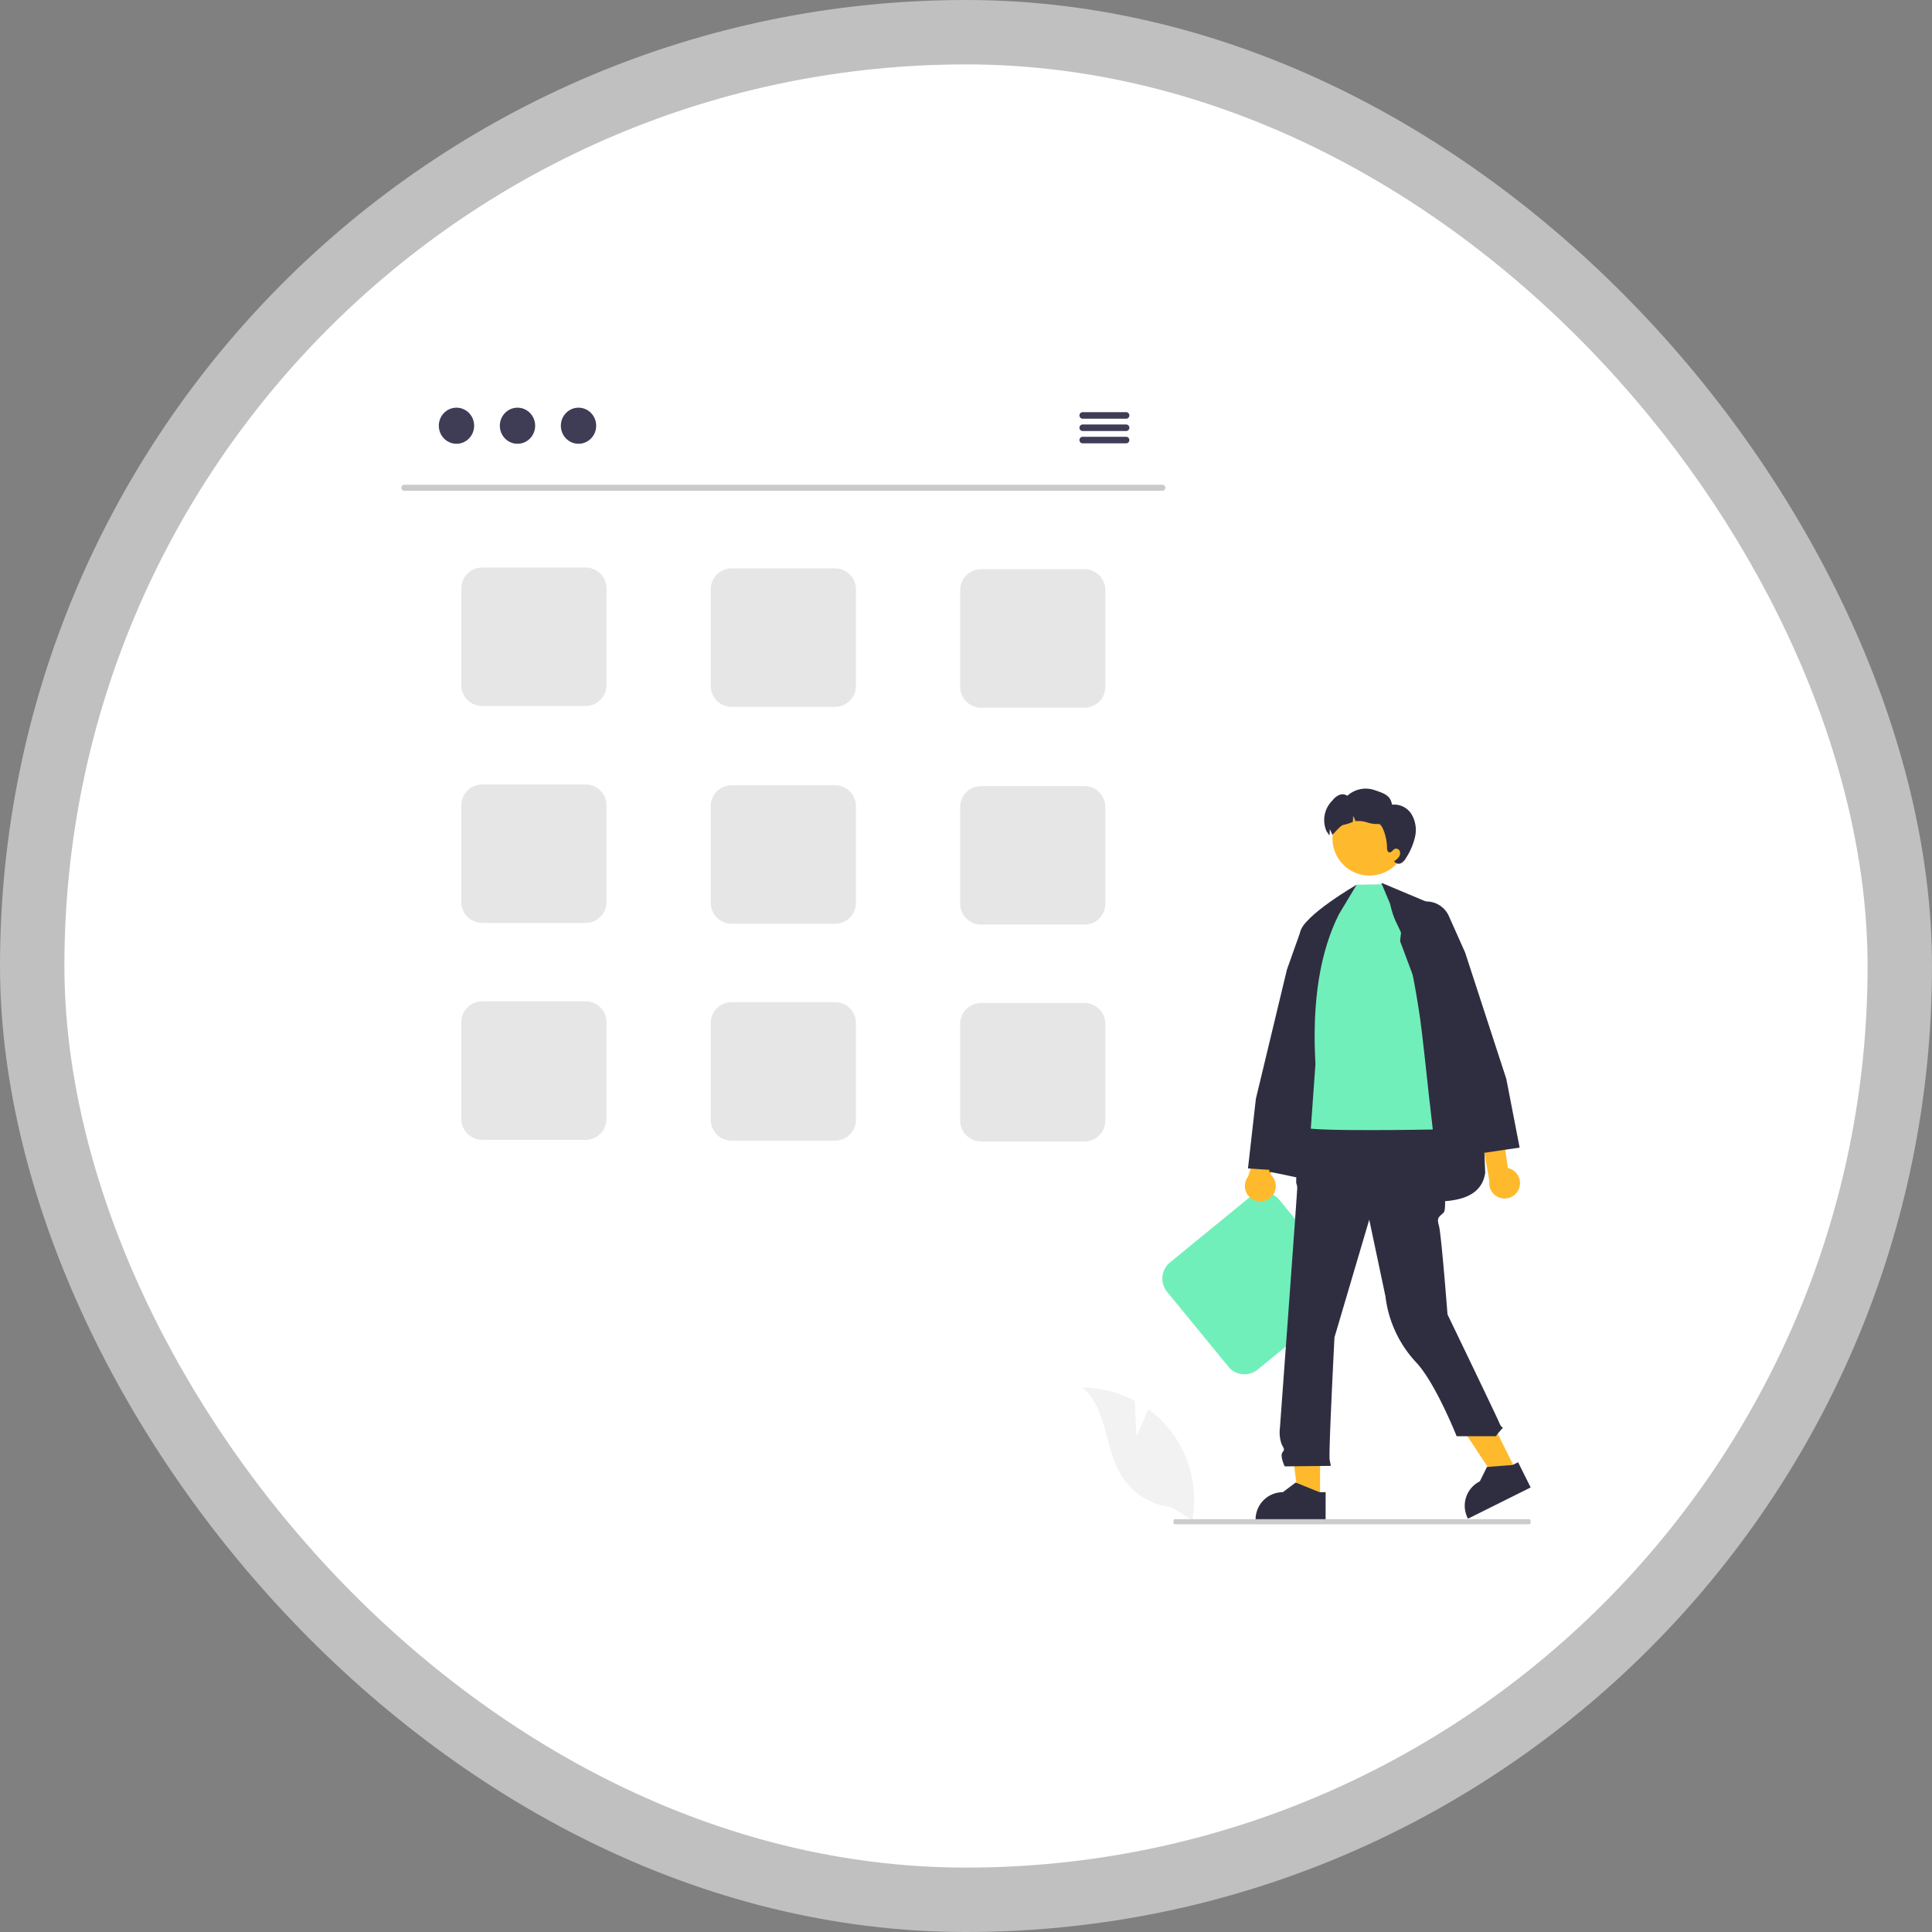 <svg xmlns="http://www.w3.org/2000/svg" width="180" height="180" viewBox="0 0 180 180"><rect x="0" y="0" width="180" height="180" fill="#808080" stroke="none"/><g transform="translate(0 0.034)"><rect width="180" height="180" rx="90" transform="translate(0 -0.034)" fill="#fff" opacity="0.5"></rect><rect width="168" height="168" rx="84" transform="translate(6 5.966)" fill="#fff"></rect><g transform="translate(37.392 37.948)"><path d="M259.289,224.073h-9.638a1.945,1.945,0,0,1-1.943-1.943v-9.016a1.945,1.945,0,0,1,1.943-1.943h9.638a1.945,1.945,0,0,1,1.943,1.943v9.016A1.945,1.945,0,0,1,259.289,224.073Z" transform="translate(-242.119 -196.277)" fill="#e6e6e6"></path><path d="M408.789,224.573h-9.638a1.945,1.945,0,0,1-1.943-1.943v-9.016a1.945,1.945,0,0,1,1.943-1.943h9.638a1.945,1.945,0,0,1,1.943,1.943v9.016A1.945,1.945,0,0,1,408.789,224.573Z" transform="translate(-368.38 -196.7)" fill="#e6e6e6"></path><path d="M558.289,225.073h-9.638a1.945,1.945,0,0,1-1.943-1.943v-9.016a1.945,1.945,0,0,1,1.943-1.943h9.638a1.945,1.945,0,0,1,1.943,1.943v9.016A1.945,1.945,0,0,1,558.289,225.073Z" transform="translate(-494.641 -197.122)" fill="#e6e6e6"></path><path d="M259.289,354.073h-9.638a1.945,1.945,0,0,1-1.943-1.943v-9.016a1.945,1.945,0,0,1,1.943-1.943h9.638a1.945,1.945,0,0,1,1.943,1.943v9.016A1.945,1.945,0,0,1,259.289,354.073Z" transform="translate(-242.119 -306.069)" fill="#e6e6e6"></path><path d="M408.789,354.573h-9.638a1.945,1.945,0,0,1-1.943-1.943v-9.016a1.945,1.945,0,0,1,1.943-1.943h9.638a1.945,1.945,0,0,1,1.943,1.943v9.016A1.945,1.945,0,0,1,408.789,354.573Z" transform="translate(-368.38 -306.492)" fill="#e6e6e6"></path><path d="M558.289,355.073h-9.638a1.945,1.945,0,0,1-1.943-1.943v-9.016a1.945,1.945,0,0,1,1.943-1.943h9.638a1.945,1.945,0,0,1,1.943,1.943v9.016A1.945,1.945,0,0,1,558.289,355.073Z" transform="translate(-494.641 -306.914)" fill="#e6e6e6"></path><path d="M259.289,484.073h-9.638a1.945,1.945,0,0,1-1.943-1.943v-9.016a1.945,1.945,0,0,1,1.943-1.943h9.638a1.945,1.945,0,0,1,1.943,1.943v9.016A1.945,1.945,0,0,1,259.289,484.073Z" transform="translate(-242.119 -415.862)" fill="#e6e6e6"></path><path d="M408.789,484.573h-9.638a1.945,1.945,0,0,1-1.943-1.943v-9.016a1.945,1.945,0,0,1,1.943-1.943h9.638a1.945,1.945,0,0,1,1.943,1.943v9.016A1.945,1.945,0,0,1,408.789,484.573Z" transform="translate(-368.38 -416.284)" fill="#e6e6e6"></path><path d="M558.289,485.073h-9.638a1.945,1.945,0,0,1-1.943-1.943v-9.016a1.945,1.945,0,0,1,1.943-1.943h9.638a1.945,1.945,0,0,1,1.943,1.943v9.016A1.945,1.945,0,0,1,558.289,485.073Z" transform="translate(-494.641 -416.706)" fill="#e6e6e6"></path><path d="M684.2,596.022l-7.458,6.1a1.945,1.945,0,0,1-2.734-.273l-5.711-6.977a1.945,1.945,0,0,1,.273-2.734l7.458-6.1a1.945,1.945,0,0,1,2.734.273l5.711,6.977A1.945,1.945,0,0,1,684.2,596.022Z" transform="translate(-596.957 -512.503)" fill="#71efba"></path><path d="M624.847,707.1l-.145-3.256a10.513,10.513,0,0,0-4.9-1.241c2.355,1.926,2.061,5.638,3.658,8.228a6.325,6.325,0,0,0,4.638,2.923l1.971,1.207a10.6,10.6,0,0,0-2.234-8.588,10.24,10.24,0,0,0-1.881-1.748C625.478,705.865,624.847,707.1,624.847,707.1Z" transform="translate(-556.369 -611.315)" fill="#f2f2f2"></path><path d="M719.7,531.3a1.426,1.426,0,0,0,.024-2.187l3.224-8.429-2.577.546-2.736,8.107A1.434,1.434,0,0,0,719.7,531.3Z" transform="translate(-638.756 -457.68)" fill="#feba2c"></path><path d="M719.95,436.89l2.894-12.042,1.244-3.5a2.286,2.286,0,0,1,2.935-1.383h0a2.3,2.3,0,0,1,1.465,1.722l.311,1.638L723,443.587l-.013.046-3.773-.254Z" transform="translate(-640.335 -372.499)" fill="#2f2e41"></path><path d="M742.33,400.265,735.885,413.3l-4.077,13.858c8.589,1.675,19.366,5.258,20.142.119-.478-14.326-1.984-18.9-5.093-25.107Z" transform="translate(-650.968 -355.978)" fill="#2f2e41"></path><path d="M534.075,611.883h-2.023l-.963-7.8h2.987Z" transform="translate(-448.479 -510.177)" fill="#feba2c"></path><path d="M730.276,763.1h-6.524v-.082a2.54,2.54,0,0,1,2.539-2.539h0l1.192-.9,2.224.9h.57Z" transform="translate(-644.163 -659.437)" fill="#2f2e41"></path><path d="M634.482,599.411l-1.811.9-4.343-6.556L631,592.426Z" transform="translate(-530.603 -500.336)" fill="#feba2c"></path><path d="M855.246,749.784l-5.839,2.91-.037-.074a2.54,2.54,0,0,1,1.14-3.406h0l.663-1.341,2.394-.183.51-.254Z" transform="translate(-750.029 -649.183)" fill="#2f2e41"></path><path d="M741.063,541.612,752.22,542l.834,1.549s.874,6.339.426,6.786-.671.447-.448,1.231.8,8.266.8,8.266,4.609,9.561,4.833,10.12.448.336.224.559a8.232,8.232,0,0,0-.559.671h-3.647s-1.964-4.953-3.761-6.869a10.881,10.881,0,0,1-2.869-6.149l-1.512-7.158L743.3,561.973s-.559,10.852-.448,11.411l.112.559-4.3.048s-.447-.943-.224-1.279.21-.244-.063-.793a3.239,3.239,0,0,1-.161-1.48s1.613-22,1.613-22.339a1.115,1.115,0,0,0-.093-.5v-.456l.429-1.614Z" transform="translate(-656.363 -475.353)" fill="#2f2e41"></path><path d="M757.93,402.827l-.76-1.817-2.351.041-2.451,3.467L749.8,415.337s-.924,7.9,0,8.32,12.113.2,12.113.2c-.518-4.268-.9-8.61-1.311-11.2C759.254,404.077,758.619,405.881,757.93,402.827Z" transform="translate(-665.814 -356.607)" fill="#71efba"></path><path d="M751.081,401.275s-5.063,2.927-5.261,4.455-.861,20.228-.861,20.228l1.791-1.157.489-6.815c-.341-6.056.492-10.57,2.185-13.954Z" transform="translate(-662.074 -356.831)" fill="#2f2e41"></path><circle cx="3.451" cy="3.451" r="3.451" transform="translate(86.751 36.692)" fill="#feba2c"></circle><path d="M773.332,348.128a6,6,0,0,1-.821,1.966,1.339,1.339,0,0,1-.448.508.489.489,0,0,1-.622-.078l-.084-.068a1.781,1.781,0,0,0,.435-.378.607.607,0,0,0,.117-.543.373.373,0,0,0-.457-.244c-.2.079-.325.371-.536.326-.171-.037-.207-.263-.207-.44.006-.926-.441-2.243-.788-2.2a2.8,2.8,0,0,1-1.034-.138,2.708,2.708,0,0,0-1.035-.132l-.076.012a2.3,2.3,0,0,0-.23-.5,2.69,2.69,0,0,1-.028.569,5.329,5.329,0,0,1-.861.272c-.32.045-1.024,1-1.057.9a2.3,2.3,0,0,0-.23-.5,2.685,2.685,0,0,1-.028.569c0,.008,0,.014,0,.022-.155-.207-.25-.459-.2-.266a2.557,2.557,0,0,1,.5-3.016,1.575,1.575,0,0,1,.614-.493.774.774,0,0,1,.755.075,2.542,2.542,0,0,1,2.521-.538c.853.3,1.511.471,1.641,1.366a1.9,1.9,0,0,1,1.82.886A2.869,2.869,0,0,1,773.332,348.128Z" transform="translate(-678.878 -308.19)" fill="#2f2e41"></path><path d="M858.387,524.468a1.426,1.426,0,0,0-1.034-1.927l-1.244-8.938-1.993,1.722,1.517,8.421a1.434,1.434,0,0,0,2.755.723Z" transform="translate(-754.263 -451.698)" fill="#feba2c"></path><path d="M817.788,434.805l-7.4-19.787.181-1.657a2.286,2.286,0,0,1,4.359-.685l1.519,3.4,3.837,11.777,1.241,6.4Z" transform="translate(-717.337 -365.317)" fill="#2f2e41"></path><path d="M600.021,781.777a.386.386,0,0,1-.036.171c-.023.045-.054.071-.087.071H566.86c-.068,0-.123-.108-.123-.241s.055-.242.123-.242H599.9c.033,0,.064.025.087.07A.387.387,0,0,1,600.021,781.777Z" transform="translate(-494.804 -677.982)" fill="#ccc"></path><path d="M282.964,146.79H212.346a.281.281,0,1,1,0-.562h70.618a.281.281,0,1,1,0,.562Z" transform="translate(-212.065 -139.047)" fill="#cacaca"></path><ellipse cx="1.646" cy="1.682" rx="1.646" ry="1.682" transform="translate(3.491 0)" fill="#3f3d56"></ellipse><ellipse cx="1.646" cy="1.682" rx="1.646" ry="1.682" transform="translate(9.176 0)" fill="#3f3d56"></ellipse><ellipse cx="1.646" cy="1.682" rx="1.646" ry="1.682" transform="translate(14.861 0)" fill="#3f3d56"></ellipse><path d="M622.54,118.041H618.5a.306.306,0,1,0,0,.612h4.039a.306.306,0,0,0,0-.612Z" transform="translate(-555.016 -117.624)" fill="#3f3d56"></path><path d="M622.54,125.425H618.5a.306.306,0,1,0,0,.612h4.039a.306.306,0,0,0,0-.612Z" transform="translate(-555.016 -123.86)" fill="#3f3d56"></path><path d="M622.54,132.8H618.5a.306.306,0,1,0,0,.612h4.039a.306.306,0,0,0,0-.612Z" transform="translate(-555.016 -130.088)" fill="#3f3d56"></path></g></g></svg>